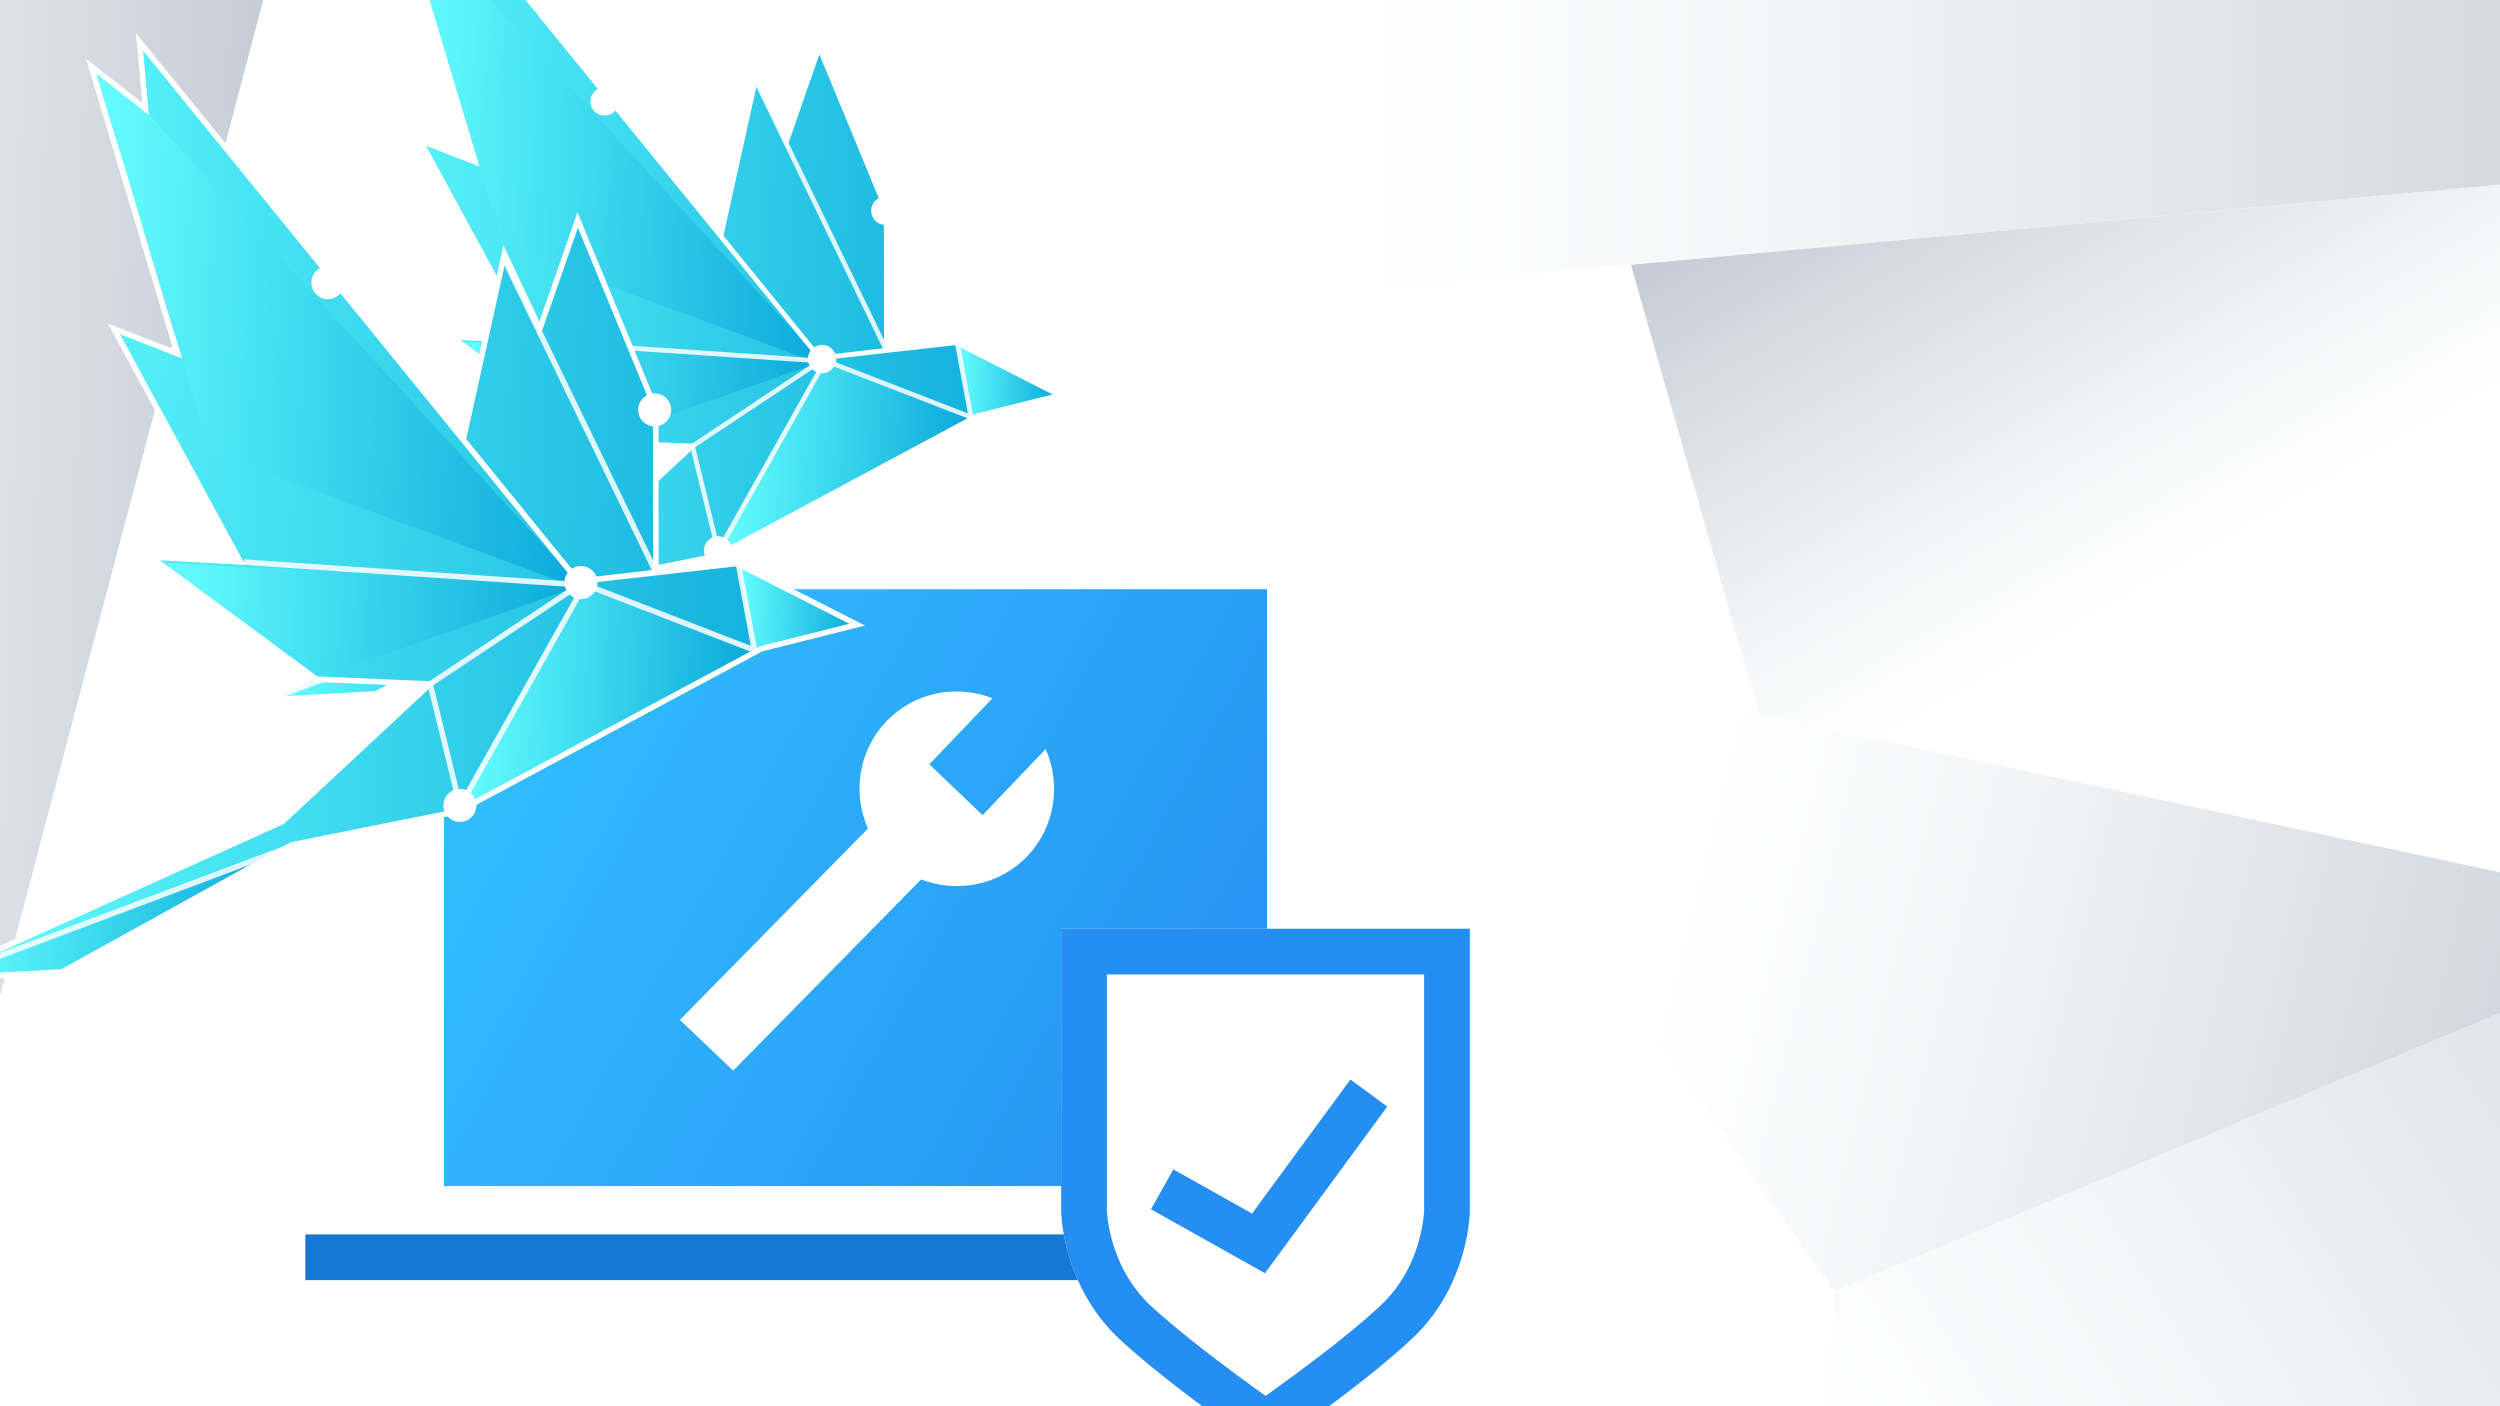 <svg width="1280" height="720" viewBox="0 0 1280 720" fill="none" xmlns="http://www.w3.org/2000/svg">
<rect x="0" y="0" width="1280" height="720" fill="#333333" stroke="none"/>
<g clip-path="url(#clip0_1632_4243)">
<rect width="1280" height="720" fill="white"/>
<path d="M428 172.885L732.242 -272L1454.47 78.582L428 172.885Z" fill="url(#paint0_linear_1632_4243)"/>
<path d="M835.013 135.602L1454.47 78.582L941.232 508.114L835.013 135.602Z" fill="url(#paint1_linear_1632_4243)"/>
<path d="M701 323L939.19 661.077L1394.21 471.028L701 323Z" fill="url(#paint2_linear_1632_4243)"/>
<path d="M1570.86 397.173L905.39 1236L939.189 661.077L1570.86 397.173Z" fill="url(#paint3_linear_1632_4243)"/>
<path d="M-546.696 -115L147 -46.151L-395.94 117.774L-546.696 -115Z" fill="url(#paint4_linear_1632_4243)"/>
<path d="M146.998 -46.151L-395.942 117.774L-44.542 678.397L146.998 -46.151Z" fill="url(#paint5_linear_1632_4243)"/>
<path fill-rule="evenodd" clip-rule="evenodd" d="M227.294 301.71H648.703V475.525H543.317V607.27H227.294V301.71ZM535.379 383.513C543.345 401.541 540.294 423.375 525.982 438.361C511.669 453.348 489.998 457.4 471.624 450.272L375.36 548.18L348.111 522.158L444.375 424.249C436.409 406.222 439.46 384.388 453.773 369.401C468.302 354.187 489.756 350.362 508.131 357.49L475.819 391.324L503.068 417.347L535.379 383.513Z" fill="url(#paint6_linear_1632_4243)"/>
<path d="M555.022 487.231H740.852V619.754C740.852 619.778 740.851 619.836 740.849 619.928C740.844 620.112 740.833 620.429 740.81 620.867C740.763 621.744 740.666 623.103 740.462 624.85C740.054 628.354 739.227 633.363 737.559 639.159C734.213 650.793 727.613 665.178 714.627 677.168L714.591 677.201L714.556 677.234C702.172 688.86 684.037 702.872 668.704 714.159C661.096 719.76 654.284 724.613 649.375 728.064C648.883 728.41 648.41 728.742 647.958 729.059C647.515 728.747 647.053 728.421 646.572 728.081C641.688 724.628 634.904 719.772 627.312 714.169C612.03 702.887 593.871 688.86 581.281 677.198C568.258 665.017 561.655 650.603 558.312 639.021C556.645 633.245 555.819 628.268 555.411 624.793C555.208 623.06 555.111 621.715 555.064 620.848C555.041 620.415 555.031 620.102 555.026 619.922C555.024 619.833 555.023 619.776 555.022 619.753V487.231Z" stroke="#248EF2" stroke-width="23.412"/>
<path fill-rule="evenodd" clip-rule="evenodd" d="M544.661 632.01C545.806 638.339 547.926 646.585 551.851 655.422H156.328V632.01H544.661Z" fill="#1578D3"/>
<path d="M595.03 608.939L644.342 636.61L700.844 559.649" stroke="#248EF2" stroke-width="23.412"/>
<path d="M542.368 202.344L489.487 175.437L419.717 183.313L453.832 179.342L453.754 107.584L419.438 24.36L402.737 73.04L387.084 41.521L369.092 121.008L419.717 183.313L226.745 -53.932L229.369 -24.503L205.465 -43.251L247.55 85.498L216.089 73.04L271.751 175.437L229.369 172.016L304.494 226.318L354.557 228.417L289.523 288.958L136.168 358.14L192.619 355.106L293.724 299.164L366.866 284.486L500.234 212.922L542.368 202.344Z" fill="url(#paint7_linear_1632_4243)"/>
<path d="M419.717 183.313L489.487 175.437L542.368 202.344L500.234 212.922L366.866 284.486L293.724 299.164L192.619 355.106L136.168 358.14L289.523 288.958L354.557 228.417L304.494 226.318L229.369 172.016L271.751 175.437L216.089 73.04L247.55 85.498L205.465 -43.251L229.369 -24.503L226.745 -53.932L419.717 183.313ZM419.717 183.313L453.832 179.342L453.754 107.584L419.438 24.36L402.737 73.04L387.084 41.521L369.092 121.008L419.717 183.313Z" stroke="white" stroke-width="0.812"/>
<g style="mix-blend-mode:multiply">
<path d="M257.762 126.37L422.636 187.293L232.288 -20.522L207.679 -40.843L257.762 126.37Z" fill="url(#paint8_linear_1632_4243)"/>
</g>
<g style="mix-blend-mode:multiply">
<path d="M305.028 225.864L421.192 184.918L237.87 175.042L305.028 225.864Z" fill="url(#paint9_linear_1632_4243)"/>
</g>
<g style="mix-blend-mode:multiply">
<path d="M497.115 214.334L421.192 184.918L366.898 283.715L497.115 214.334Z" fill="url(#paint10_linear_1632_4243)"/>
</g>
<g style="mix-blend-mode:multiply">
<path d="M497.115 214.335L490.225 176.239L542.368 202.344L497.115 214.335Z" fill="url(#paint11_linear_1632_4243)"/>
</g>
<g style="mix-blend-mode:multiply">
<path d="M142.394 356.858L192.683 353.566L291.381 299.838L142.394 356.858Z" fill="url(#paint12_linear_1632_4243)"/>
</g>
<path d="M387.084 41.52L453.832 179.342" stroke="white" stroke-opacity="0.85" stroke-width="2.436"/>
<path d="M354.558 228.417L421.225 184.147L497.147 213.564L490.225 176.239" stroke="white" stroke-opacity="0.85" stroke-width="2.436"/>
<path d="M421.93 185.72L367.733 282.207L354.558 228.417" stroke="white" stroke-opacity="0.85" stroke-width="2.436"/>
<path d="M296.837 298.523L140.051 357.531" stroke="white" stroke-opacity="0.85" stroke-width="2.436"/>
<path d="M421.963 184.95L272.704 174.833" stroke="white" stroke-opacity="0.85" stroke-width="2.436"/>
<path d="M419.717 183.313L489.487 175.437L542.368 202.344L500.234 212.922L366.866 284.486L293.724 299.164L192.619 355.106L136.168 358.14L289.523 288.958L354.557 228.417L304.494 226.318L231.82 172.621L271.164 174.769L215.484 72.269L243.315 83.078L205.465 -43.251L229.369 -24.503L226.745 -53.932L419.717 183.313ZM419.717 183.313L453.832 179.342L453.754 107.584L419.438 24.36L402.769 72.269L387.181 39.21L369.092 121.008L419.717 183.313Z" stroke="white" stroke-width="2.436"/>
<circle cx="420.885" cy="183.81" r="7.26" transform="rotate(2.401 420.885 183.81)" fill="white"/>
<circle cx="367.643" cy="281.824" r="7.26" transform="rotate(2.401 367.643 281.824)" fill="white"/>
<circle cx="453.293" cy="107.888" r="7.26" transform="rotate(2.401 453.293 107.888)" fill="white"/>
<circle cx="309.561" cy="51.914" r="7.26" transform="rotate(2.401 309.561 51.914)" fill="white"/>
<path d="M438.895 319.835L377.331 288.509L296.105 297.679L335.822 293.056L335.732 209.516L295.781 112.627L276.338 169.299L258.115 132.606L237.168 225.144L296.105 297.679L71.449 21.481L74.504 55.742L46.675 33.915L95.671 183.803L59.044 169.299L123.845 288.509L74.504 284.528L161.964 347.745L220.247 350.189L144.534 420.67L-34 501.211L31.72 497.679L149.426 432.552L234.577 415.463L389.842 332.15L438.895 319.835Z" fill="url(#paint13_linear_1632_4243)"/>
<path d="M296.105 297.679L377.331 288.509L438.895 319.835L389.842 332.15L234.577 415.463L149.426 432.552L31.72 497.679L-34 501.211L144.534 420.67L220.247 350.189L161.964 347.745L74.504 284.528L123.845 288.509L59.044 169.299L95.671 183.803L46.675 33.915L74.504 55.742L71.449 21.481L296.105 297.679ZM296.105 297.679L335.822 293.056L335.732 209.516L295.781 112.627L276.338 169.299L258.115 132.606L237.168 225.144L296.105 297.679Z" stroke="white" stroke-width="0.945"/>
<g style="mix-blend-mode:multiply">
<path d="M107.559 231.387L299.504 302.312L77.902 60.376L49.252 36.718L107.559 231.387Z" fill="url(#paint14_linear_1632_4243)"/>
</g>
<g style="mix-blend-mode:multiply">
<path d="M162.585 347.216L297.823 299.548L84.401 288.05L162.585 347.216Z" fill="url(#paint15_linear_1632_4243)"/>
</g>
<g style="mix-blend-mode:multiply">
<path d="M386.211 333.793L297.823 299.547L234.615 414.566L386.211 333.793Z" fill="url(#paint16_linear_1632_4243)"/>
</g>
<g style="mix-blend-mode:multiply">
<path d="M386.212 333.794L378.191 289.443L438.895 319.834L386.212 333.794Z" fill="url(#paint17_linear_1632_4243)"/>
</g>
<g style="mix-blend-mode:multiply">
<path d="M-26.752 499.719L31.795 495.886L146.698 433.336L-26.752 499.719Z" fill="url(#paint18_linear_1632_4243)"/>
</g>
<path d="M258.115 132.606L335.822 293.057" stroke="white" stroke-opacity="0.85" stroke-width="2.836"/>
<path d="M220.248 350.189L297.861 298.651L386.249 332.897L378.191 289.444" stroke="white" stroke-opacity="0.85" stroke-width="2.836"/>
<path d="M298.682 300.482L235.587 412.811L220.248 350.189" stroke="white" stroke-opacity="0.85" stroke-width="2.836"/>
<path d="M153.05 431.806L-29.479 500.503" stroke="white" stroke-opacity="0.85" stroke-width="2.836"/>
<path d="M298.72 299.585L124.955 287.808" stroke="white" stroke-opacity="0.85" stroke-width="2.836"/>
<path d="M296.105 297.679L377.331 288.509L438.895 319.835L389.842 332.15L234.577 415.463L149.426 432.552L31.72 497.679L-34 501.211L144.534 420.67L220.247 350.189L161.964 347.745L77.357 285.232L123.162 287.732L58.34 168.403L90.74 180.986L46.675 33.915L74.504 55.742L71.449 21.481L296.105 297.679ZM296.105 297.679L335.822 293.056L335.732 209.516L295.781 112.627L276.375 168.403L258.228 129.916L237.168 225.144L296.105 297.679Z" stroke="white" stroke-width="2.836"/>
<circle cx="297.466" cy="298.258" r="8.452" transform="rotate(2.401 297.466 298.258)" fill="white"/>
<circle cx="235.482" cy="412.365" r="8.452" transform="rotate(2.401 235.482 412.365)" fill="white"/>
<circle cx="335.194" cy="209.869" r="8.452" transform="rotate(2.401 335.194 209.869)" fill="white"/>
<circle cx="167.863" cy="144.706" r="8.452" transform="rotate(2.401 167.863 144.706)" fill="white"/>
</g>
<defs>
<linearGradient id="paint0_linear_1632_4243" x1="428.095" y1="-49.437" x2="1454.45" y2="-49.437" gradientUnits="userSpaceOnUse">
<stop offset="0.265" stop-color="white"/>
<stop offset="0.46" stop-color="#F4F6F7"/>
<stop offset="0.797" stop-color="#D8DDE3"/>
<stop offset="1" stop-color="#C4CBD4"/>
</linearGradient>
<linearGradient id="paint1_linear_1632_4243" x1="1226.72" y1="343.382" x2="1038.85" y2="17.94" gradientUnits="userSpaceOnUse">
<stop offset="0.265" stop-color="white"/>
<stop offset="0.46" stop-color="#F4F6F7"/>
<stop offset="0.797" stop-color="#D8DDE3"/>
<stop offset="1" stop-color="#C4CBD4"/>
</linearGradient>
<linearGradient id="paint2_linear_1632_4243" x1="671.793" y1="445.277" x2="1360.01" y2="614.039" gradientUnits="userSpaceOnUse">
<stop offset="0.265" stop-color="white"/>
<stop offset="0.46" stop-color="#F4F6F7"/>
<stop offset="0.797" stop-color="#D8DDE3"/>
<stop offset="1" stop-color="#C4CBD4"/>
</linearGradient>
<linearGradient id="paint3_linear_1632_4243" x1="782.906" y1="1033.77" x2="1641.08" y2="512.289" gradientUnits="userSpaceOnUse">
<stop offset="0.265" stop-color="white"/>
<stop offset="0.46" stop-color="#F4F6F7"/>
<stop offset="0.797" stop-color="#D8DDE3"/>
<stop offset="1" stop-color="#C4CBD4"/>
</linearGradient>
<linearGradient id="paint4_linear_1632_4243" x1="-401.02" y1="-253.98" x2="-35.792" y2="128.458" gradientUnits="userSpaceOnUse">
<stop offset="0.265" stop-color="white"/>
<stop offset="0.46" stop-color="#F4F6F7"/>
<stop offset="0.797" stop-color="#D8DDE3"/>
<stop offset="1" stop-color="#C4CBD4"/>
</linearGradient>
<linearGradient id="paint5_linear_1632_4243" x1="-400.304" y1="305.676" x2="138.58" y2="318.174" gradientUnits="userSpaceOnUse">
<stop offset="0.265" stop-color="white"/>
<stop offset="0.46" stop-color="#F4F6F7"/>
<stop offset="0.797" stop-color="#D8DDE3"/>
<stop offset="1" stop-color="#C4CBD4"/>
</linearGradient>
<linearGradient id="paint6_linear_1632_4243" x1="211.227" y1="352.56" x2="654.778" y2="596.212" gradientUnits="userSpaceOnUse">
<stop stop-color="#33C2FF"/>
<stop offset="1" stop-color="#248EF2"/>
</linearGradient>
<linearGradient id="paint7_linear_1632_4243" x1="144.871" y1="150.57" x2="543.837" y2="167.3" gradientUnits="userSpaceOnUse">
<stop stop-color="#66FFFF"/>
<stop offset="1" stop-color="#09A8D9"/>
</linearGradient>
<linearGradient id="paint8_linear_1632_4243" x1="203.093" y1="68.526" x2="427.222" y2="77.924" gradientUnits="userSpaceOnUse">
<stop stop-color="#66FFFF"/>
<stop offset="1" stop-color="#09A8D9"/>
</linearGradient>
<linearGradient id="paint9_linear_1632_4243" x1="236.865" y1="199.003" x2="420.279" y2="206.694" gradientUnits="userSpaceOnUse">
<stop stop-color="#66FFFF"/>
<stop offset="1" stop-color="#09A8D9"/>
</linearGradient>
<linearGradient id="paint10_linear_1632_4243" x1="369.014" y1="233.267" x2="496.098" y2="238.596" gradientUnits="userSpaceOnUse">
<stop stop-color="#66FFFF"/>
<stop offset="1" stop-color="#09A8D9"/>
</linearGradient>
<linearGradient id="paint11_linear_1632_4243" x1="489.434" y1="195.109" x2="542.578" y2="197.338" gradientUnits="userSpaceOnUse">
<stop stop-color="#66FFFF"/>
<stop offset="1" stop-color="#09A8D9"/>
</linearGradient>
<linearGradient id="paint12_linear_1632_4243" x1="143.718" y1="325.28" x2="290.057" y2="331.416" gradientUnits="userSpaceOnUse">
<stop stop-color="#66FFFF"/>
<stop offset="1" stop-color="#09A8D9"/>
</linearGradient>
<linearGradient id="paint13_linear_1632_4243" x1="-23.867" y1="259.56" x2="440.606" y2="279.036" gradientUnits="userSpaceOnUse">
<stop stop-color="#66FFFF"/>
<stop offset="1" stop-color="#09A8D9"/>
</linearGradient>
<linearGradient id="paint14_linear_1632_4243" x1="43.913" y1="164.045" x2="304.843" y2="174.986" gradientUnits="userSpaceOnUse">
<stop stop-color="#66FFFF"/>
<stop offset="1" stop-color="#09A8D9"/>
</linearGradient>
<linearGradient id="paint15_linear_1632_4243" x1="83.231" y1="315.945" x2="296.76" y2="324.899" gradientUnits="userSpaceOnUse">
<stop stop-color="#66FFFF"/>
<stop offset="1" stop-color="#09A8D9"/>
</linearGradient>
<linearGradient id="paint16_linear_1632_4243" x1="237.077" y1="355.835" x2="385.027" y2="362.038" gradientUnits="userSpaceOnUse">
<stop stop-color="#66FFFF"/>
<stop offset="1" stop-color="#09A8D9"/>
</linearGradient>
<linearGradient id="paint17_linear_1632_4243" x1="377.269" y1="311.412" x2="439.139" y2="314.006" gradientUnits="userSpaceOnUse">
<stop stop-color="#66FFFF"/>
<stop offset="1" stop-color="#09A8D9"/>
</linearGradient>
<linearGradient id="paint18_linear_1632_4243" x1="-25.21" y1="462.956" x2="145.157" y2="470.099" gradientUnits="userSpaceOnUse">
<stop stop-color="#66FFFF"/>
<stop offset="1" stop-color="#09A8D9"/>
</linearGradient>
<clipPath id="clip0_1632_4243">
<rect width="1280" height="720" fill="white"/>
</clipPath>
</defs>
</svg>
